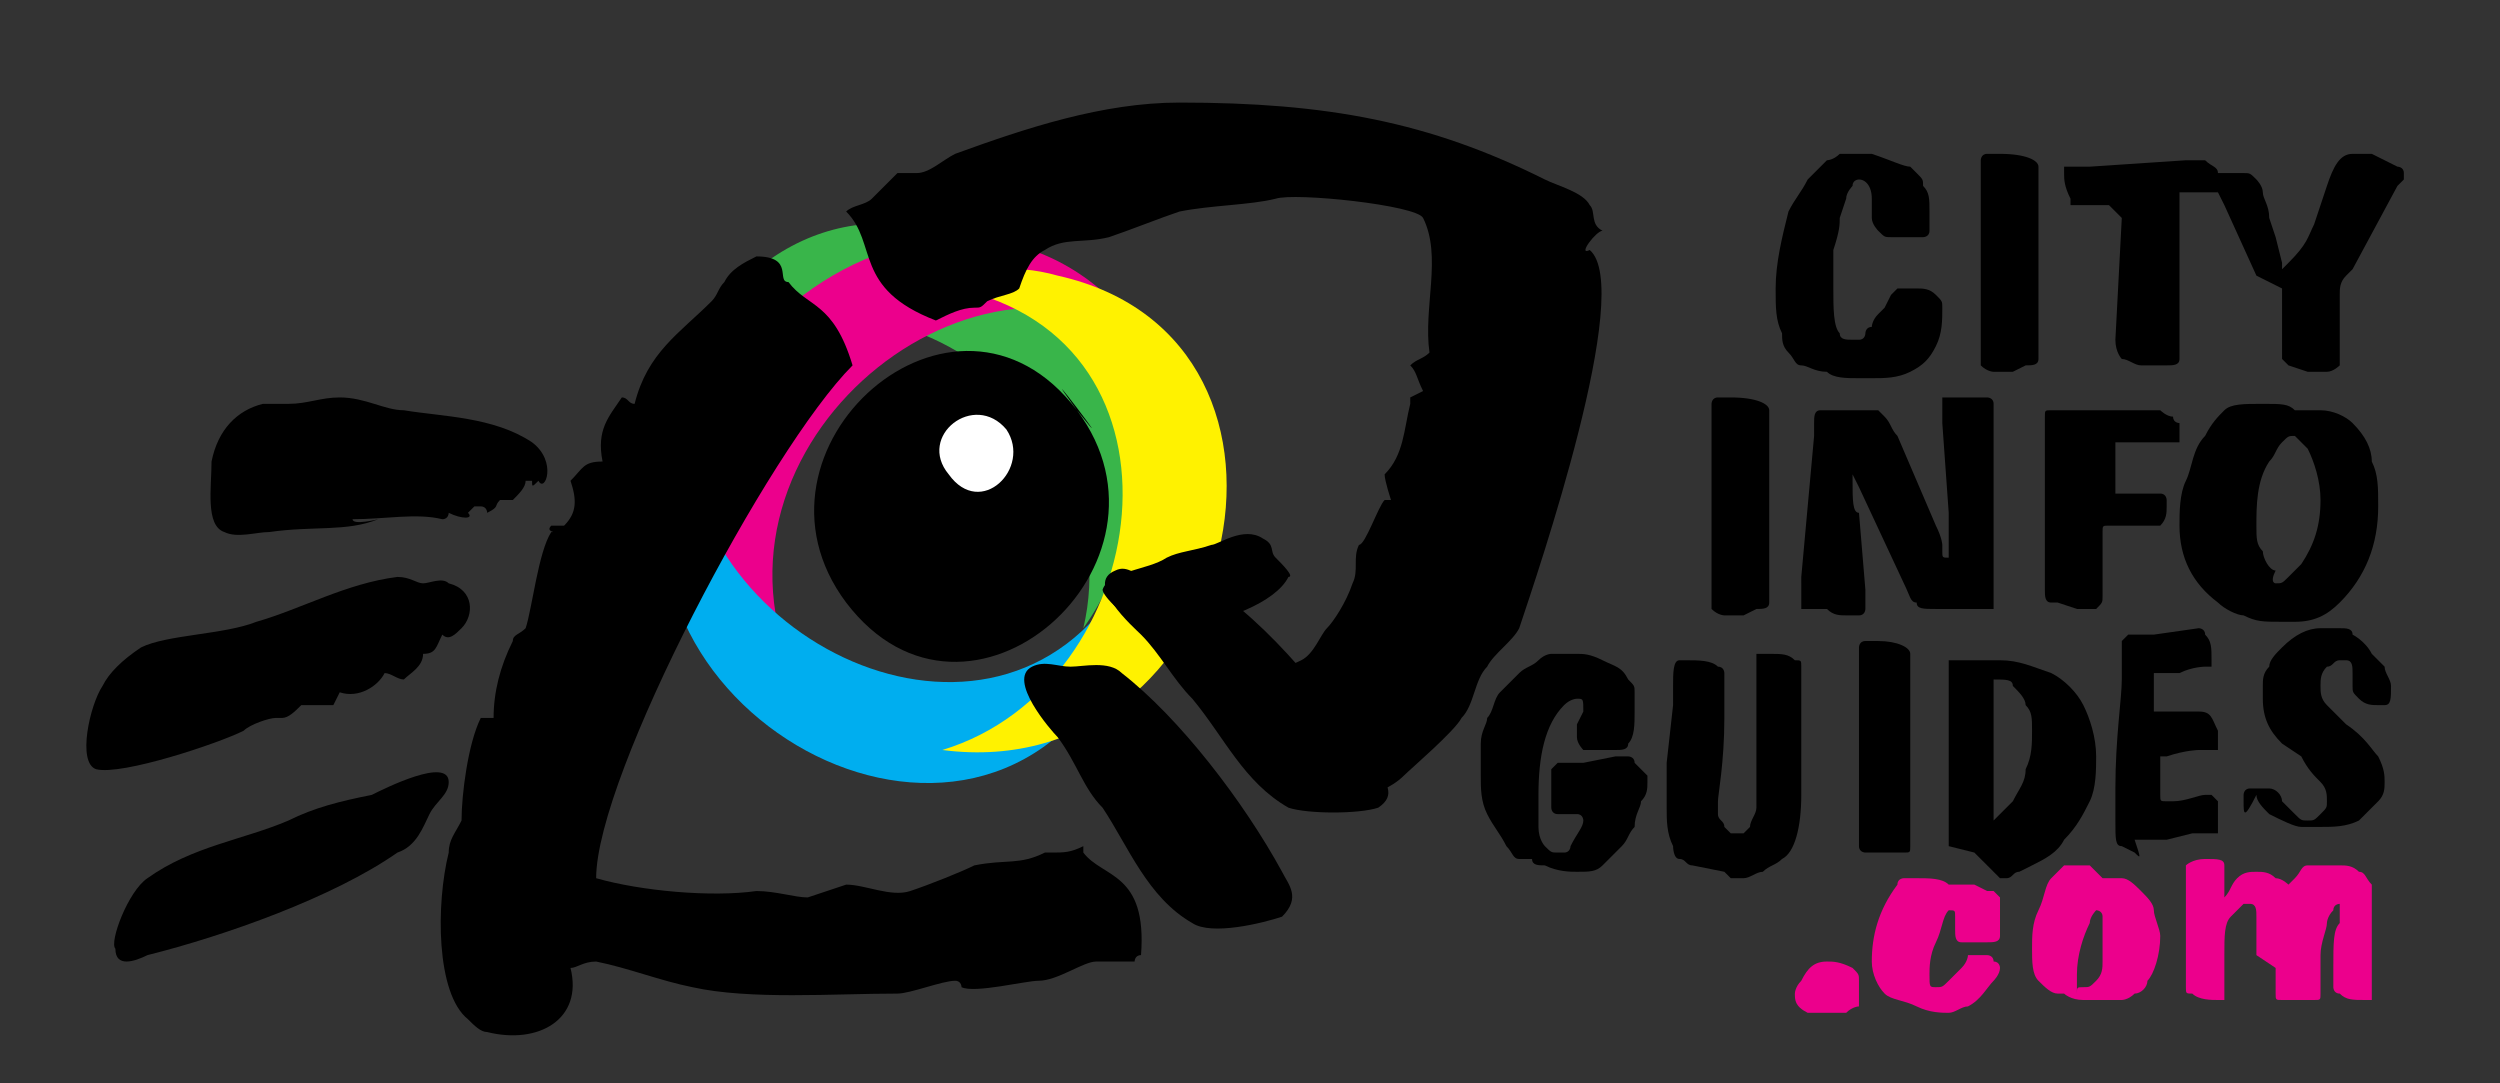 <?xml version="1.0" encoding="utf-8"?>
<!-- Generator: Adobe Illustrator 22.0.0, SVG Export Plug-In . SVG Version: 6.00 Build 0)  -->
<svg version="1.1" id="Layer_1" xmlns="http://www.w3.org/2000/svg" xmlns:xlink="http://www.w3.org/1999/xlink" x="0px" y="0px"
	 viewBox="0 0 39 16.9" style="enable-background:new 0 0 39 16.9;" xml:space="preserve">
<rect x="0" y="0" width="39" height="16.9" fill="#333333" stroke="none"/>
<style type="text/css">
	.Drop_x0020_Shadow{fill:none;}
	.Round_x0020_Corners_x0020_2_x0020_pt{fill:#FFFFFF;stroke:#000000;stroke-miterlimit:10;}
	.Live_x0020_Reflect_x0020_X{fill:none;}
	.Bevel_x0020_Soft{fill:url(#SVGID_1_);}
	.Dusk{fill:#FFFFFF;}
	.Foliage_GS{fill:#FFDD00;}
	.Pompadour_GS{fill-rule:evenodd;clip-rule:evenodd;fill:#44ADE2;}
	.st0{fill:#39B54A;}
	.st1{fill:#EC008C;}
	.st2{fill:#00AEEF;}
	.st3{fill:#FFF200;}
	.st4{fill-rule:evenodd;clip-rule:evenodd;}
	.st5{fill-rule:evenodd;clip-rule:evenodd;fill:#FFFFFF;}
</style>
<linearGradient id="SVGID_1_" gradientUnits="userSpaceOnUse" x1="-282.489" y1="-399.025" x2="-281.782" y2="-398.317">
	<stop  offset="0" style="stop-color:#DEDFE3"/>
	<stop  offset="0.174" style="stop-color:#D8D9DD"/>
	<stop  offset="0.352" style="stop-color:#C9CACD"/>
	<stop  offset="0.532" style="stop-color:#B4B5B8"/>
	<stop  offset="0.714" style="stop-color:#989A9C"/>
	<stop  offset="0.895" style="stop-color:#797C7E"/>
	<stop  offset="1" style="stop-color:#656B6C"/>
</linearGradient>
<g>
	<g>
		<path class="st0" d="M16.9,9.8c2.7-3.8-2.6-8.6-5.6-5.1c-0.5,0.6-0.8,1.2-0.9,1.8c0.1-0.1,0.1-0.2,0.2-0.3
			C13.3,3.1,17.7,6.4,16.9,9.8z"/>
		<path class="st1" d="M17.8,5.2c-2.9-3.9-9,0.7-6.4,4.8c0.4,0.7,0.9,1.1,1.5,1.4c-0.1-0.1-0.1-0.2-0.2-0.3
			C10.4,7.5,14.7,3.5,17.8,5.2z"/>
		<path class="st2" d="M10.7,6.6c-1.9,4.2,4.3,7.9,6.6,3.9c0.4-0.6,0.5-1.3,0.5-1.9c0,0.1-0.1,0.2-0.2,0.3
			C15.7,12.4,10.7,10.1,10.7,6.6z"/>
		<path class="st3" d="M14.7,11.7c4.6,0.6,6.3-6.4,1.8-7.4c-0.7-0.2-1.4-0.1-2,0.1c0.1,0,0.2,0,0.4,0.1C18.8,5.3,18,10.7,14.7,11.7z
			"/>
		<path class="st4" d="M16.8,6.4c1.8,2.4-1.7,5.5-3.6,3C11.4,7,14.9,3.9,16.8,6.4C17.6,7.4,16,5.3,16.8,6.4z"/>
		<path class="st5" d="M15.7,6.7c0.4,0.6-0.4,1.4-0.9,0.7C14.3,6.8,15.2,6.1,15.7,6.7C15.9,7,15.5,6.4,15.7,6.7z"/>
	</g>
	<path class="st4" d="M20.1,12.6c-0.7-0.4-1-1.1-1.5-1.7c-0.3-0.3-0.5-0.7-0.8-1c-0.1-0.1-0.9-0.8-0.4-1C17.6,8.8,17.7,9,18,9
		c0.2,0,0.6,0,0.8,0.1c1,0.6,2,1.9,2.7,2.9c0.1,0.2,0.3,0.4,0,0.6C21.2,12.7,20.4,12.7,20.1,12.6L20.1,12.6z"/>
	<path class="st4" d="M18.6,14.4c-0.7-0.4-1-1.2-1.4-1.8c-0.3-0.3-0.4-0.7-0.7-1.1c-0.1-0.1-0.8-0.9-0.4-1.1c0.2-0.1,0.4,0,0.6,0
		c0.2,0,0.6-0.1,0.8,0.1c0.9,0.7,1.9,2,2.5,3.1c0.1,0.2,0.3,0.4,0,0.7C19.7,14.4,18.9,14.6,18.6,14.4L18.6,14.4z"/>
	<path class="st4" d="M17.2,9.2c0.1-0.3,0.7-0.3,1-0.5c0.2-0.1,0.4-0.1,0.7-0.2c0.1,0,0.5-0.3,0.8-0.1c0.2,0.1,0.1,0.2,0.2,0.3
		C20,8.8,20.2,9,20.1,9c-0.2,0.4-1,0.7-1.7,0.8c-0.1,0-0.2,0.1-0.6-0.1C17.6,9.7,17.2,9.3,17.2,9.2L17.2,9.2z"/>
	<path class="st4" d="M2.3,13.7c0.7-0.5,1.5-0.6,2.2-0.9c0.4-0.2,0.8-0.3,1.3-0.4C6,12.3,7,11.8,7,12.2c0,0.2-0.2,0.3-0.3,0.5
		c-0.1,0.2-0.2,0.5-0.5,0.6c-1,0.7-2.7,1.3-3.9,1.6c-0.2,0.1-0.5,0.2-0.5-0.1C1.7,14.7,2,13.9,2.3,13.7L2.3,13.7z"/>
	<path class="st4" d="M1.6,10.7c0.1-0.2,0.3-0.4,0.6-0.6c0.4-0.2,1.3-0.2,1.8-0.4c0.7-0.2,1.4-0.6,2.2-0.7c0.2,0,0.3,0.1,0.4,0.1
		C6.7,9.1,6.9,9,7,9.1c0.4,0.1,0.4,0.5,0.2,0.7C7.1,9.9,7,10,6.9,9.9c-0.1,0.2-0.1,0.3-0.3,0.3c0,0.2-0.2,0.3-0.3,0.4
		c-0.1,0-0.2-0.1-0.3-0.1c-0.1,0.2-0.4,0.4-0.7,0.3c0,0-0.1,0.2-0.1,0.2C5.1,11,4.8,11,4.7,11c-0.1,0.1-0.2,0.2-0.3,0.2
		c0,0-0.1,0-0.1,0c-0.1,0-0.4,0.1-0.5,0.2c-0.4,0.2-1.9,0.7-2.3,0.6C1.2,11.9,1.4,11,1.6,10.7L1.6,10.7z"/>
	<path class="st4" d="M3.3,7.2C3.3,7.2,3.4,7.2,3.3,7.2c0.1-0.5,0.4-0.8,0.8-0.9c0.1,0,0.2,0,0.4,0c0.3,0,0.5-0.1,0.8-0.1
		c0.4,0,0.7,0.2,1,0.2c0.6,0.1,1.4,0.1,2,0.5c0.4,0.3,0.2,0.8,0.1,0.6c-0.1,0.1-0.1,0.1-0.1,0c0,0-0.1,0-0.1,0
		C8.2,7.6,8.1,7.7,8,7.8c0,0-0.2,0-0.2,0C7.7,7.9,7.8,7.9,7.6,8c0,0,0-0.1-0.1-0.1l-0.1,0c0,0,0,0-0.1,0.1C7.4,8.1,7.2,8.1,7,8
		c0,0,0,0.1-0.1,0.1c-0.4-0.1-0.9,0-1.4,0c0,0.1,0.4,0,0.4,0c-0.5,0.2-1,0.1-1.7,0.2c-0.2,0-0.5,0.1-0.7,0C3.2,8.2,3.3,7.6,3.3,7.2
		L3.3,7.2z"/>
	<path d="M25,3.6c-0.2-0.1-0.1-0.3-0.2-0.4c-0.1-0.2-0.5-0.3-0.7-0.4c-1.8-0.9-3.4-1.2-5.7-1.2c-1.2,0-2.4,0.4-3.5,0.8
		c-0.2,0.1-0.4,0.3-0.6,0.3c-0.1,0-0.2,0-0.3,0c-0.1,0.1-0.3,0.3-0.4,0.4c-0.1,0.1-0.3,0.1-0.4,0.2c0.5,0.5,0.1,1.2,1.4,1.7
		c0.2-0.1,0.4-0.2,0.6-0.2c0.1,0,0.1,0,0.2-0.1c0.2-0.1,0.4-0.1,0.5-0.2C16,4.2,16.1,4,16.3,3.9c0.3-0.2,0.6-0.1,1-0.2
		c0.3-0.1,0.8-0.3,1.1-0.4c0.5-0.1,1.1-0.1,1.5-0.2c0.3-0.1,2.2,0.1,2.3,0.3c0.3,0.6,0,1.4,0.1,2.1c-0.1,0.1-0.2,0.1-0.3,0.2
		c0.1,0.1,0.1,0.2,0.2,0.4c0,0-0.2,0.1-0.2,0.1v0.1c-0.1,0.4-0.1,0.8-0.4,1.1c0,0.1,0.1,0.4,0.1,0.4l-0.1,0
		c-0.1,0.1-0.3,0.7-0.4,0.7c-0.1,0.2,0,0.4-0.1,0.6c-0.1,0.3-0.3,0.6-0.4,0.7c-0.1,0.1-0.2,0.4-0.4,0.5c-0.2,0.1-0.3,0.1-0.5,0.3
		c0,0,0,0,0,0c0,0,0,0,0,0c0,0,0,0.2,0,0.2c0,0.1,0.4,0.5,0.4,0.6c0.2,0.2,0.5,0.6,0.9,1.1c0.3-0.1,0.6-0.2,0.8-0.4
		c0.1-0.1,0.8-0.7,0.9-0.9c0.2-0.2,0.2-0.6,0.4-0.8c0.1-0.2,0.4-0.4,0.5-0.6c0.3-0.9,1.8-5.3,1.1-5.9C24.6,4,24.9,3.6,25,3.6z"/>
	<path d="M11.8,4c-0.2,0.1-0.4,0.2-0.5,0.4c-0.1,0.1-0.1,0.2-0.2,0.3c-0.5,0.5-1,0.8-1.2,1.6c-0.1,0-0.1-0.1-0.2-0.1
		c-0.2,0.3-0.4,0.5-0.3,1C9.1,7.2,9.1,7.3,8.9,7.5C9,7.8,9,8,8.8,8.2c-0.1,0-0.2,0-0.2,0c-0.1,0.1,0.1,0.1,0,0.1
		C8.4,8.6,8.3,9.5,8.2,9.8C8.1,9.9,8,9.9,8,10c-0.2,0.4-0.3,0.8-0.3,1.2c0,0-0.2,0-0.2,0c-0.2,0.4-0.3,1.2-0.3,1.6
		C7.1,13,7,13.1,7,13.3c-0.2,0.8-0.2,2.2,0.3,2.6c0.1,0.1,0.2,0.2,0.3,0.2c0.8,0.2,1.5-0.2,1.3-1c0.1,0,0.2-0.1,0.4-0.1
		c0.5,0.1,1,0.3,1.5,0.4c0.9,0.2,2.2,0.1,3.2,0.1c0.2,0,0.7-0.2,0.9-0.2c0.1,0,0.1,0.1,0.1,0.1c0.2,0.1,1-0.1,1.2-0.1
		c0.3,0,0.7-0.3,0.9-0.3c0.1,0,0.4,0,0.6,0c0,0,0-0.1,0.1-0.1c0.1-1.3-0.6-1.2-0.9-1.6c0,0,0,0,0-0.1c-0.2,0.1-0.3,0.1-0.5,0.1
		c0,0,0,0-0.1,0c-0.4,0.2-0.6,0.1-1.1,0.2c-0.2,0.1-0.7,0.3-1,0.4c-0.3,0.1-0.7-0.1-1-0.1c0,0-0.6,0.2-0.6,0.2
		c-0.2,0-0.5-0.1-0.8-0.1c-0.7,0.1-1.8,0-2.5-0.2c0-1.6,2.7-6.7,4-8c-0.3-1-0.7-0.9-1-1.3C12.1,4.4,12.4,4,11.8,4z"/>
	<g>
		<path d="M29.4,4.8l0.1-0.2c0,0,0.1-0.1,0.1-0.1c0.1,0,0.2,0,0.3,0c0.1,0,0.2,0,0.3,0.1c0.1,0.1,0.1,0.1,0.1,0.2
			c0,0.2,0,0.4-0.1,0.6c-0.1,0.2-0.2,0.3-0.4,0.4c-0.2,0.1-0.4,0.1-0.6,0.1c0,0,0,0-0.1,0c0,0-0.1,0-0.1,0c-0.2,0-0.4,0-0.5-0.1
			c-0.2,0-0.3-0.1-0.4-0.1c-0.1,0-0.1-0.1-0.2-0.2c-0.1-0.1-0.1-0.2-0.1-0.3c-0.1-0.2-0.1-0.4-0.1-0.7c0-0.4,0.1-0.8,0.2-1.2
			c0.1-0.2,0.2-0.3,0.3-0.5c0.1-0.1,0.2-0.2,0.3-0.3c0,0,0.1,0,0.2-0.1c0.1,0,0.2,0,0.3,0c0,0,0,0,0,0c0,0,0,0,0,0c0,0,0.1,0,0.2,0
			c0.3,0.1,0.5,0.2,0.6,0.2c0,0,0.1,0.1,0.1,0.1c0.1,0.1,0.1,0.1,0.1,0.2c0.1,0.1,0.1,0.2,0.1,0.4c0,0.1,0,0.2,0,0.3
			c0,0.1-0.1,0.1-0.1,0.1c-0.1,0-0.2,0-0.3,0c0,0-0.1,0-0.2,0c-0.1,0-0.1,0-0.2-0.1c0,0-0.1-0.1-0.1-0.2l0-0.3
			c0-0.2-0.1-0.3-0.2-0.3c0,0-0.1,0-0.1,0.1c0,0-0.1,0.1-0.1,0.2l-0.1,0.3c0,0.1,0,0.2-0.1,0.5c0,0.3,0,0.5,0,0.6
			c0,0.3,0,0.6,0.1,0.7c0,0.1,0.1,0.1,0.2,0.1c0,0,0.1,0,0.1,0c0.1,0,0.1-0.1,0.1-0.1c0,0,0-0.1,0.1-0.1c0,0,0-0.1,0.1-0.2L29.4,4.8
			z"/>
		<path d="M31.4,5.8l-0.3,0c0,0-0.1,0-0.2-0.1c0,0,0,0,0,0c0,0,0-0.1,0-0.1l0-0.3l0-2.2V2.7c0-0.1,0-0.1,0-0.2c0,0,0-0.1,0.1-0.1
			c0,0,0.1,0,0.2,0c0.4,0,0.6,0.1,0.6,0.2c0,0,0,0.1,0,0.1c0,0.1,0,0.2,0,0.4l0,1.7v0.7v0.1c0,0.1-0.1,0.1-0.2,0.1h0L31.4,5.8z"/>
		<path d="M32.9,3.2L32.9,3.2l-0.2,0c-0.1,0-0.2,0-0.3,0c0,0-0.1,0-0.1,0c0,0,0,0,0-0.1c-0.1-0.2-0.1-0.3-0.1-0.4c0,0,0-0.1,0-0.1
			c0,0,0,0,0.1,0l0.3,0l1.5-0.1c0,0,0,0,0.1,0c0.1,0,0.1,0,0.2,0l0,0c0.1,0.1,0.2,0.1,0.2,0.2c0,0,0,0,0,0.1l0,0.2c0,0,0,0,0,0
			c0,0,0,0-0.1,0l-0.3,0l-0.2,0l0,0c0,0,0,0,0,0v0.1l0,0.2l0,1.8l0,0.3v0.2c0,0,0,0,0,0c0,0,0,0,0,0c0,0.1-0.1,0.1-0.2,0.1
			c-0.1,0-0.3,0-0.4,0c-0.1,0-0.2-0.1-0.3-0.1c0,0-0.1-0.1-0.1-0.3l0.1-1.9L32.9,3.2L32.9,3.2z"/>
		<path d="M35.2,4.3l-0.5-1.1c-0.1-0.2-0.2-0.4-0.2-0.4c0,0,0-0.1,0-0.1c0,0,0.1,0,0.1,0c0,0,0,0,0,0c0,0,0,0,0,0c0,0,0.1,0,0.3,0
			c0,0,0.1,0,0.1,0c0.1,0,0.1,0,0.2,0.1c0,0,0.1,0.1,0.1,0.2c0,0.1,0.1,0.2,0.1,0.4l0.1,0.3l0.1,0.4c0,0,0,0,0,0.1c0,0,0,0,0,0
			c0,0,0,0,0.1-0.1C36,3.8,36,3.7,36.1,3.5c0,0,0.1-0.3,0.2-0.6c0.1-0.3,0.2-0.5,0.4-0.5c0,0,0,0,0.1,0l0.2,0l0.2,0.1l0.2,0.1
			c0,0,0.1,0,0.1,0.1c0,0,0,0.1,0,0.1l-0.1,0.1l0,0l-0.7,1.3l-0.1,0.1c-0.1,0.1-0.1,0.2-0.1,0.3c0,0,0,0.1,0,0.1c0,0.2,0,0.4,0,0.8
			c0,0.1,0,0.2,0,0.2c0,0-0.1,0.1-0.2,0.1c0,0-0.1,0-0.1,0l-0.2,0l-0.3-0.1c0,0,0,0-0.1-0.1c0,0,0-0.1,0-0.1c0-0.1,0-0.1,0-0.1
			c0-0.1,0-0.2,0-0.4c0-0.2,0-0.3,0-0.4c0,0,0-0.1,0-0.1L35.2,4.3z"/>
		<path d="M27.2,9.6l-0.3,0c0,0-0.1,0-0.2-0.1c0,0,0,0,0,0c0,0,0-0.1,0-0.1l0-0.3l0-2.2V6.5c0-0.1,0-0.1,0-0.2c0,0,0-0.1,0.1-0.1
			c0,0,0.1,0,0.2,0c0.4,0,0.6,0.1,0.6,0.2c0,0,0,0.1,0,0.1c0,0.1,0,0.2,0,0.4l0,1.7v0.7v0.1c0,0.1-0.1,0.1-0.2,0.1h0L27.2,9.6z"/>
		<path d="M28.3,6.8V6.6c0-0.1,0-0.2,0.1-0.2c0,0,0,0,0,0c0,0,0,0,0,0L29,6.4c0.2,0,0.3,0,0.3,0c0,0,0,0,0.1,0.1
			c0.1,0.1,0.1,0.2,0.2,0.3l0.6,1.4c0.1,0.2,0.1,0.3,0.1,0.3c0,0,0,0,0,0.1c0,0.1,0,0.1,0.1,0.1l0,0l0-0.2l0-0.5l-0.1-1.4V6.4
			c0-0.1,0-0.2,0-0.2c0,0,0,0,0,0c0,0,0.1,0,0.1,0c0,0,0,0,0,0s0,0,0,0l0.3,0c0.2,0,0.3,0,0.3,0c0,0,0.1,0,0.1,0.1v0.1l0,0.4l0,1.8
			l0,0.8c0,0.1,0,0.1,0,0.1c0,0-0.1,0-0.2,0c-0.1,0-0.1,0-0.2,0c-0.1,0-0.2,0-0.2,0l-0.2,0c0,0,0,0-0.1,0c-0.2,0-0.3,0-0.3-0.1
			c-0.1,0-0.1-0.1-0.2-0.3l-0.7-1.5l-0.1-0.2l0-0.1l0,0c0,0.1,0,0.2,0,0.2c0,0.3,0,0.5,0.1,0.5l0.1,1.2l0,0.2v0c0,0,0,0.1,0,0.1
			c0,0,0,0.1-0.1,0.1c0,0-0.1,0-0.1,0c0,0-0.1,0-0.1,0c-0.1,0-0.2,0-0.3-0.1c0,0,0,0-0.1,0c0,0,0,0-0.1,0c0,0,0,0-0.1,0
			c0,0-0.1,0-0.1,0c0,0,0,0,0-0.1c0,0,0-0.1,0-0.3V9L28.3,6.8z"/>
		<path d="M31.9,9.1l0-2.4c0,0,0,0,0-0.1c0,0,0-0.1,0-0.1c0-0.1,0-0.1,0.1-0.1l0,0c0,0,0.1,0,0.2,0c0.1,0,0.1,0,0.2,0
			c0.2,0,0.3,0,0.5,0c0.1,0,0.3,0,0.5,0c0.1,0,0.2,0,0.3,0c0,0,0.1,0.1,0.2,0.1c0,0.1,0.1,0.1,0.1,0.1c0,0,0,0.1,0,0.1
			c0,0.1,0,0.1,0,0.2c0,0-0.1,0-0.1,0h-0.1c-0.5,0-0.8,0-0.8,0c0,0,0,0,0,0v0.1l0,0.6v0.1h0h0.3l0.2,0c0.1,0,0.1,0,0.2,0
			c0.1,0,0.1,0.1,0.1,0.1c0,0,0,0.1,0,0.1c0,0.1,0,0.2-0.1,0.3c0,0-0.1,0-0.3,0h-0.3h-0.2c-0.1,0-0.1,0-0.1,0.1l0,0.1l0,0.8l0,0.1v0
			c0,0.1,0,0.1-0.1,0.2c0,0-0.1,0-0.2,0c0,0-0.1,0-0.1,0l-0.3-0.1l-0.1,0c-0.1,0-0.1-0.1-0.1-0.2v0L31.9,9.1z"/>
		<path d="M36.2,6.4C36.2,6.4,36.2,6.4,36.2,6.4c0.2,0,0.4,0.1,0.5,0.2C36.9,6.8,37,7,37,7.2c0.1,0.2,0.1,0.4,0.1,0.7
			c0,0.6-0.2,1.1-0.6,1.5c-0.2,0.2-0.4,0.3-0.7,0.3c-0.1,0-0.1,0-0.2,0c-0.3,0-0.4,0-0.6-0.1c-0.1,0-0.3-0.1-0.4-0.2
			c-0.4-0.3-0.6-0.7-0.6-1.2c0-0.2,0-0.5,0.1-0.7c0.1-0.2,0.1-0.5,0.3-0.7c0.1-0.2,0.2-0.3,0.3-0.4c0.1-0.1,0.3-0.1,0.6-0.1
			c0.3,0,0.4,0,0.5,0.1L36.2,6.4z M35.5,9.1c0.1,0,0.1,0,0.2-0.1c0.1-0.1,0.1-0.1,0.2-0.2c0.2-0.3,0.3-0.6,0.3-1
			c0-0.3-0.1-0.6-0.2-0.8c-0.1-0.1-0.2-0.2-0.2-0.2c-0.1,0-0.1,0-0.2,0.1c-0.1,0.1-0.1,0.2-0.2,0.3c-0.2,0.3-0.2,0.7-0.2,1
			c0,0.2,0,0.3,0.1,0.4c0,0.1,0.1,0.3,0.2,0.3C35.4,9.1,35.5,9.1,35.5,9.1z"/>
		<path d="M24.7,11.9l0.5-0.1c0,0,0,0,0.1,0c0.1,0,0.1,0,0.1,0h0c0,0,0.1,0,0.1,0.1c0.1,0.1,0.1,0.1,0.2,0.2c0,0,0,0.1,0,0.1
			c0,0.1,0,0.2-0.1,0.3c0,0.1-0.1,0.2-0.1,0.4c-0.1,0.1-0.1,0.2-0.2,0.3c-0.1,0.1-0.2,0.2-0.3,0.3c-0.1,0.1-0.2,0.1-0.4,0.1
			c-0.1,0-0.3,0-0.5-0.1c-0.1,0-0.2,0-0.2-0.1l-0.2,0c-0.1,0-0.1-0.1-0.2-0.2c-0.1-0.2-0.2-0.3-0.3-0.5c-0.1-0.2-0.1-0.4-0.1-0.6
			c0-0.2,0-0.3,0-0.5c0-0.2,0.1-0.3,0.1-0.4c0.1-0.1,0.1-0.3,0.2-0.4c0.1-0.1,0.2-0.2,0.3-0.3c0.1-0.1,0.2-0.1,0.3-0.2
			c0.1-0.1,0.2-0.1,0.2-0.1c0,0,0.1,0,0.1,0l0.3,0c0.1,0,0.2,0,0.4,0.1c0.2,0.1,0.3,0.1,0.4,0.3c0.1,0.1,0.1,0.1,0.1,0.2
			c0,0.1,0,0.2,0,0.3c0,0.2,0,0.4-0.1,0.5c0,0.1-0.1,0.1-0.2,0.1c0,0-0.1,0-0.1,0c-0.1,0-0.1,0-0.2,0c0,0,0,0-0.1,0c0,0,0,0,0,0
			c0,0-0.1,0-0.1,0c0,0-0.1-0.1-0.1-0.2c0,0,0-0.1,0-0.1c0,0,0-0.1,0-0.1l0.1-0.2c0,0,0,0,0,0c0-0.2,0-0.2-0.1-0.2
			c0,0-0.1,0-0.2,0.1c-0.3,0.3-0.4,0.8-0.4,1.4c0,0.2,0,0.3,0,0.5c0,0.2,0.1,0.3,0.1,0.3c0.1,0.1,0.1,0.1,0.2,0.1c0,0,0.1,0,0.1,0
			c0.1,0,0.1-0.1,0.1-0.1c0.1-0.2,0.2-0.3,0.2-0.4c0,0,0-0.1-0.1-0.1h-0.1c-0.1,0-0.2,0-0.2,0c-0.1,0-0.1-0.1-0.1-0.1l0-0.2L24.2,12
			v0c0,0,0,0,0,0c0,0,0.1-0.1,0.1-0.1L24.7,11.9z"/>
		<path d="M26.1,11l0-0.3c0-0.2,0-0.4,0.1-0.4c0,0,0.1,0,0.1,0c0.2,0,0.4,0,0.5,0.1c0.1,0,0.1,0.1,0.1,0.1v0l0,0.4
			c0,0.2,0,0.3,0,0.3c0,0.7-0.1,1.2-0.1,1.3c0,0.1,0,0.2,0,0.2c0,0.1,0.1,0.1,0.1,0.2c0,0,0.1,0.1,0.1,0.1c0,0,0.1,0,0.1,0
			c0,0,0.1,0,0.1,0c0,0,0.1-0.1,0.1-0.1c0-0.1,0.1-0.2,0.1-0.3c0-0.1,0-0.3,0-0.5v-0.1l0-1.1c0,0,0-0.1,0-0.3c0,0,0-0.1,0-0.1
			c0,0,0-0.1,0-0.1c0-0.1,0-0.2,0-0.2c0,0,0,0,0.1,0c0,0,0.1,0,0.1,0c0.2,0,0.3,0,0.4,0.1c0.1,0,0.1,0,0.1,0.1c0,0,0,0.1,0,0.1v0.1
			c0,0.1,0,0.3,0,0.6c0,0.3,0,0.7,0,1.2c0,0.5-0.1,0.9-0.3,1c-0.1,0.1-0.2,0.1-0.3,0.2c-0.1,0-0.2,0.1-0.3,0.1c-0.1,0-0.1,0-0.2,0
			l-0.1-0.1l-0.5-0.1c-0.1,0-0.1-0.1-0.2-0.1s-0.1-0.2-0.1-0.2c-0.1-0.2-0.1-0.4-0.1-0.6c0-0.1,0-0.3,0-0.7L26.1,11z"/>
		<path d="M29.4,13.3l-0.3,0c0,0-0.1,0-0.1-0.1c0,0,0,0,0,0c0,0,0-0.1,0-0.1l0-0.3l0-2.2v-0.3c0-0.1,0-0.1,0-0.2c0,0,0-0.1,0.1-0.1
			c0,0,0.1,0,0.2,0c0.3,0,0.5,0.1,0.5,0.2c0,0,0,0.1,0,0.1c0,0.1,0,0.2,0,0.4l0,1.7v0.7v0.1c0,0.1,0,0.1-0.1,0.1h0L29.4,13.3z"/>
		<path d="M30.8,13.3l-0.4-0.1c0,0,0,0,0,0c0,0,0,0,0,0c0,0,0,0,0,0c0-0.1,0-0.2,0-0.2c0,0,0-0.1,0-0.1l0-2.3c0,0,0-0.1,0-0.1
			c0,0,0,0,0,0c0,0,0,0,0,0c0,0,0-0.1,0-0.1c0,0,0,0,0-0.1c0,0,0,0,0,0c0,0,0.1,0,0.1,0c0.2,0,0.4,0,0.7,0c0.3,0,0.5,0.1,0.8,0.2
			c0.2,0.1,0.4,0.3,0.5,0.5c0.1,0.2,0.2,0.5,0.2,0.8c0,0.2,0,0.5-0.1,0.7c-0.1,0.2-0.2,0.4-0.4,0.6c-0.1,0.2-0.3,0.3-0.5,0.4
			l-0.2,0.1c-0.1,0-0.1,0.1-0.2,0.1c0,0,0,0,0,0l-0.1,0L30.8,13.3L30.8,13.3z M31.1,10.6l0,0.3l0,1.6l0,0.2v0c0,0,0,0.1,0,0.1
			c0,0,0.1-0.1,0.3-0.3c0.1-0.2,0.2-0.3,0.2-0.5c0.1-0.2,0.1-0.4,0.1-0.6c0-0.2,0-0.3-0.1-0.4c0-0.1-0.1-0.2-0.2-0.3
			C31.4,10.6,31.3,10.6,31.1,10.6C31.2,10.6,31.1,10.6,31.1,10.6z"/>
		<path d="M33.3,13.3l-0.2-0.1c-0.1,0-0.1-0.1-0.1-0.4c0-0.1,0-0.2,0-0.5c0-0.8,0.1-1.4,0.1-1.7c0-0.1,0-0.2,0-0.3c0,0,0-0.1,0-0.1
			c0-0.1,0-0.1,0-0.2c0,0,0.1-0.1,0.1-0.1c0,0,0,0,0,0c0,0,0,0,0,0l0.1,0c0,0,0.1,0,0.1,0c0.1,0,0.1,0,0.2,0l0.7-0.1h0
			c0,0,0.1,0,0.1,0.1c0.1,0.1,0.1,0.2,0.1,0.4c0,0,0,0.1,0,0.1c0,0,0,0,0,0c0,0,0,0-0.1,0c0,0-0.2,0-0.4,0.1l-0.3,0l-0.1,0
			c0,0.1,0,0.2,0,0.2c0,0.1,0,0.2,0,0.3c0,0.1,0,0.1,0,0.1c0,0,0,0,0.1,0c0,0,0.1,0,0.2,0l0.3,0c0.1,0,0.1,0,0.1,0
			c0.2,0,0.2,0.1,0.3,0.3c0,0.1,0,0.1,0,0.1c0,0,0,0,0,0.1c0,0,0,0.1,0,0.1c0,0,0,0-0.1,0l-0.2,0c0,0-0.2,0-0.5,0.1c0,0-0.1,0-0.1,0
			v0.1l0,0.5c0,0.1,0,0.1,0.1,0.1c0,0,0,0,0.1,0c0.2,0,0.4-0.1,0.5-0.1h0c0,0,0.1,0,0.1,0c0,0,0.1,0.1,0.1,0.1c0,0,0,0.1,0,0.1
			c0,0,0,0,0,0.1c0,0,0,0.1,0,0.1c0,0,0,0.1,0,0.1c0,0,0,0,0,0.1c0,0,0,0,0,0l-0.4,0l-0.4,0.1l-0.2,0c-0.2,0-0.3,0-0.3,0
			C33.4,13.4,33.4,13.4,33.3,13.3L33.3,13.3z"/>
		<path d="M35.2,12.3l0.1,0c0,0,0,0,0.1,0c0.1,0,0.2,0.1,0.2,0.2l0.2,0.2c0.1,0.1,0.1,0.1,0.2,0.1c0.1,0,0.1,0,0.2-0.1
			c0.1-0.1,0.1-0.1,0.1-0.2c0-0.1,0-0.2-0.1-0.3c-0.1-0.1-0.2-0.2-0.3-0.4l-0.3-0.2c-0.2-0.2-0.3-0.4-0.3-0.7c0,0,0-0.1,0-0.2
			c0-0.1,0-0.2,0.1-0.3c0-0.1,0.1-0.2,0.2-0.3c0.2-0.2,0.4-0.3,0.6-0.3c0.1,0,0.2,0,0.3,0c0.1,0,0.2,0,0.2,0.1c0,0,0.2,0.1,0.3,0.3
			c0.1,0.1,0.1,0.1,0.2,0.2c0,0.1,0.1,0.2,0.1,0.3c0,0.2,0,0.3-0.1,0.3c0,0-0.1,0-0.1,0c-0.1,0-0.2,0-0.3-0.1
			c-0.1-0.1-0.1-0.1-0.1-0.2v0l0-0.2v0c0-0.1,0-0.2-0.1-0.2c0,0-0.1,0-0.1,0c-0.1,0-0.1,0.1-0.2,0.1c-0.1,0.1-0.1,0.2-0.1,0.3
			c0,0.1,0,0.2,0.1,0.3c0.1,0.1,0.2,0.2,0.3,0.3c0.3,0.2,0.4,0.4,0.5,0.5c0.1,0.2,0.1,0.3,0.1,0.4c0,0.1,0,0.2-0.1,0.3
			c-0.1,0.1-0.2,0.2-0.3,0.3c-0.2,0.1-0.4,0.1-0.6,0.1c-0.1,0-0.3,0-0.3,0c-0.1,0-0.3-0.1-0.5-0.2c-0.1-0.1-0.2-0.2-0.2-0.3
			C35,12.8,35,12.7,35,12.5c0-0.1,0-0.1,0-0.1s0-0.1,0.1-0.1H35.2z"/>
		<path class="st1" d="M28.4,15.8l-0.1,0c0,0,0,0-0.1,0c-0.2-0.1-0.2-0.2-0.2-0.3c0,0,0-0.1,0.1-0.2c0.1-0.2,0.2-0.3,0.4-0.3
			c0.1,0,0.2,0,0.4,0.1c0.1,0.1,0.1,0.1,0.1,0.2l0,0.2c0,0.1,0,0.1,0,0.1c0,0,0,0,0,0l0,0.1c0,0-0.1,0-0.2,0.1c0,0-0.1,0-0.1,0h0
			L28.4,15.8z"/>
		<path class="st1" d="M30.8,13.8l0.2,0.1c0,0,0.1,0,0.1,0c0,0,0,0,0.1,0.1c0,0,0,0.2,0,0.4c0,0.1,0,0.2,0,0.2
			c0,0.1-0.1,0.1-0.2,0.1c0,0-0.1,0-0.1,0c-0.1,0-0.1,0-0.1,0l-0.2,0c-0.1,0-0.1-0.1-0.1-0.2v0l0-0.2v0c0-0.1,0-0.1-0.1-0.1
			c0,0,0,0,0,0c-0.1,0.1-0.1,0.3-0.2,0.5c-0.1,0.2-0.1,0.4-0.1,0.5c0,0.2,0,0.2,0.1,0.2c0.1,0,0.1,0,0.2-0.1
			c0.1-0.1,0.1-0.1,0.2-0.2c0.1-0.1,0.1-0.2,0.1-0.2c0,0,0.1,0,0.1,0c0,0,0.1,0,0.1,0c0.1,0,0.1,0,0.1,0c0,0,0.1,0,0.1,0.1
			c0.1,0,0.1,0.1,0.1,0.1c0,0,0,0,0,0c0,0,0,0,0,0c0,0.1-0.1,0.2-0.1,0.2c-0.1,0.1-0.2,0.3-0.4,0.4c-0.1,0-0.2,0.1-0.3,0.1
			c-0.1,0-0.3,0-0.5-0.1c-0.2-0.1-0.4-0.1-0.5-0.2c-0.1-0.1-0.2-0.3-0.2-0.5c0-0.4,0.1-0.8,0.4-1.2c0-0.1,0.1-0.1,0.1-0.1
			c0,0,0.1,0,0.2,0c0.2,0,0.4,0,0.5,0.1L30.8,13.8z"/>
		<path class="st1" d="M32.8,13.7l0.3,0c0.1,0,0.2,0.1,0.3,0.2c0.1,0.1,0.2,0.2,0.2,0.3c0,0.1,0.1,0.3,0.1,0.4
			c0,0.3-0.1,0.6-0.2,0.7c0,0.1-0.1,0.2-0.2,0.2c-0.1,0.1-0.2,0.1-0.2,0.1c-0.1,0-0.1,0-0.3,0c0,0,0,0,0,0c-0.1,0-0.1,0-0.2,0
			c-0.1,0-0.1,0-0.1,0c-0.2,0-0.3-0.1-0.3-0.1c-0.1,0-0.1,0-0.1,0c-0.1,0-0.2-0.1-0.3-0.2c-0.1-0.1-0.1-0.3-0.1-0.5
			c0-0.2,0-0.4,0.1-0.6c0.1-0.2,0.1-0.4,0.2-0.5c0.1-0.1,0.1-0.1,0.2-0.2c0,0,0.1,0,0.2,0h0c0.1,0,0.2,0,0.2,0L32.8,13.7z
			 M32.5,15.4c0.1,0,0.1,0,0.2-0.1c0.1-0.1,0.1-0.2,0.1-0.3c0-0.1,0-0.3,0-0.4c0-0.1,0-0.3,0-0.3c0-0.1-0.1-0.1-0.1-0.1
			c0,0-0.1,0.1-0.1,0.2c-0.1,0.2-0.2,0.5-0.2,0.8c0,0.1,0,0.2,0,0.3C32.4,15.4,32.4,15.4,32.5,15.4z"/>
		<path class="st1" d="M35.2,14.9l0-0.3c0-0.1,0-0.2,0-0.3c0-0.1,0-0.2-0.1-0.2c0,0,0,0-0.1,0c0,0,0,0,0,0c-0.1,0.1-0.1,0.1-0.2,0.2
			c-0.1,0.1-0.1,0.3-0.1,0.6c0,0.1,0,0.2,0,0.2v0.3l0,0.1c0,0.1,0,0.1,0,0.1c0,0-0.1,0-0.1,0c-0.1,0-0.3,0-0.4-0.1
			c-0.1,0-0.1,0-0.1-0.1c0,0,0-0.1,0-0.1v-0.1c0,0,0,0,0,0l0-1.5v0c0-0.1,0-0.2,0-0.2c0,0,0.1-0.1,0.3-0.1c0.2,0,0.3,0,0.3,0.1
			c0,0,0,0,0,0.1v0c0,0,0,0.1,0,0.2v0.1v0.1c0.1-0.1,0.1-0.2,0.2-0.3c0.1-0.1,0.2-0.1,0.3-0.1c0.1,0,0.2,0,0.3,0.1
			c0.1,0,0.2,0.1,0.2,0.1l0,0c0,0,0,0,0,0c0,0,0,0,0.1-0.1c0.1-0.1,0.1-0.2,0.2-0.2c0,0,0.1,0,0.3,0c0.1,0,0.1,0,0.2,0
			c0.1,0,0.2,0,0.3,0.1c0.1,0,0.1,0.1,0.2,0.2c0,0.1,0,0.2,0,0.4c0,0.1,0,0.2,0,0.4c0,0.2,0,0.4,0,0.6c0,0.1,0,0.1,0,0.2
			c0,0.1,0,0.2,0,0.2c0,0-0.1,0-0.1,0c0,0,0,0,0,0c-0.2,0-0.3,0-0.4-0.1c-0.1,0-0.1-0.1-0.1-0.1c0,0,0,0,0,0c0,0,0,0,0,0
			c0-0.1,0-0.1,0-0.2l0-0.1c0-0.4,0-0.6,0.1-0.7c0,0,0-0.1,0-0.1c0-0.1,0-0.1,0-0.1l0-0.1c0,0,0,0,0,0c0,0-0.1,0-0.1,0.1
			c-0.1,0.1-0.1,0.2-0.1,0.2c0,0.1-0.1,0.3-0.1,0.5c0,0.3,0,0.5,0,0.6c0,0.1,0,0.1-0.1,0.1c0,0-0.1,0-0.2,0c0,0,0,0-0.1,0
			c0,0,0,0,0,0h-0.1h-0.1c-0.1,0-0.1,0-0.1-0.1c0,0,0-0.1,0-0.3c0-0.1,0-0.1,0-0.1L35.2,14.9z"/>
	</g>
</g>
</svg>
